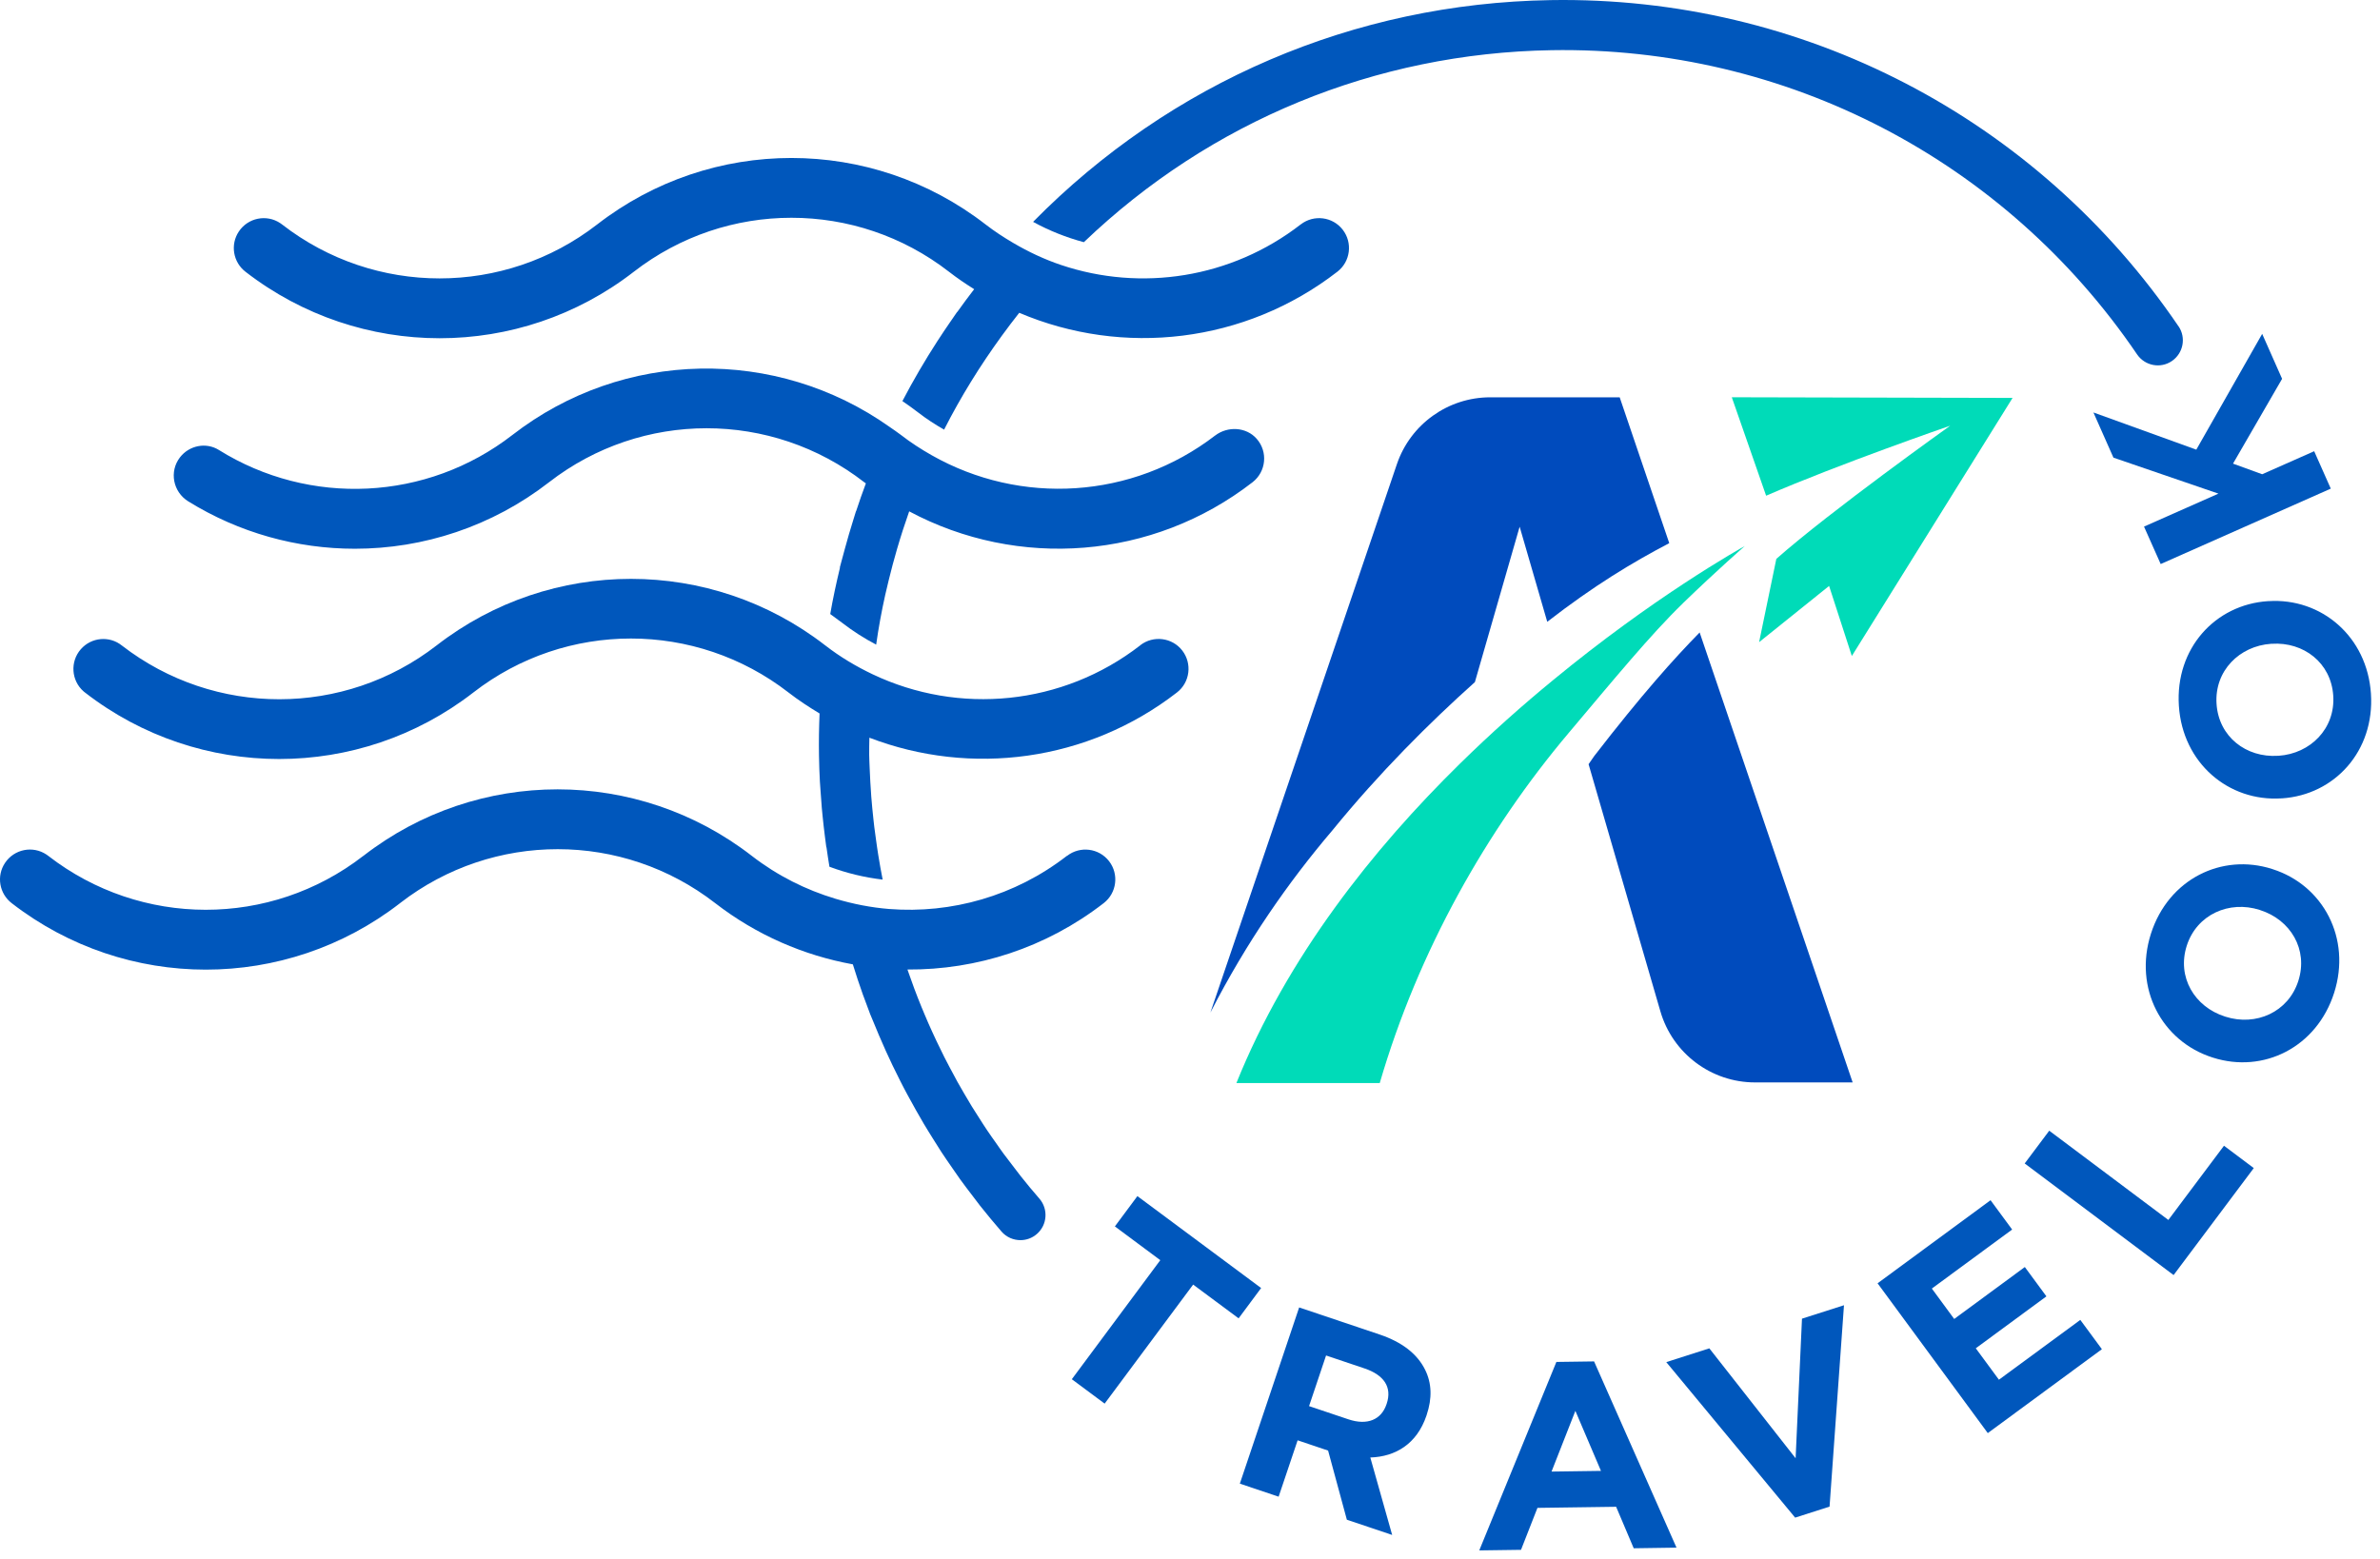 <svg width="87" height="57" viewBox="0 0 87 57" fill="none" xmlns="http://www.w3.org/2000/svg">
<path d="M42.414 46.076L40.754 44.842L41.577 43.734L46.1 47.095L45.277 48.203L43.615 46.969L40.38 51.321L39.18 50.429L42.414 46.076Z" fill="#0057BC"/>
<path d="M47.489 47.804L50.434 48.795C51.253 49.072 51.806 49.502 52.093 50.08C52.338 50.572 52.357 51.123 52.15 51.739L52.144 51.758C51.793 52.798 51.011 53.262 50.091 53.291L50.89 56.123L49.234 55.566L48.548 53.038L47.434 52.663L46.74 54.724L45.322 54.247L47.491 47.802L47.489 47.804ZM49.289 51.895C49.989 52.131 50.496 51.901 50.681 51.35L50.688 51.331C50.897 50.715 50.584 50.272 49.884 50.036L48.474 49.561L47.852 51.412L49.289 51.895Z" fill="#0057BC"/>
<path d="M56.891 49.797L58.271 49.778L61.284 56.587L59.72 56.61L59.077 55.093L56.201 55.133L55.6 56.667L54.074 56.688L56.893 49.797H56.891ZM58.522 53.779L57.587 51.586L56.716 53.806L58.524 53.781L58.522 53.779Z" fill="#0057BC"/>
<path d="M60.91 49.804L62.484 49.3L65.638 53.319L65.871 48.215L67.406 47.724L66.879 55.087L65.621 55.49L60.912 49.806L60.91 49.804Z" fill="#0057BC"/>
<path d="M68.631 46.924L72.764 43.884L73.553 44.956L70.618 47.114L71.435 48.226L74.017 46.327L74.806 47.399L72.224 49.298L73.07 50.447L76.045 48.26L76.834 49.331L72.663 52.399L68.633 46.92L68.631 46.924Z" fill="#0057BC"/>
<path d="M74.012 42.54L74.909 41.342L79.263 44.606L81.297 41.892L82.386 42.709L79.455 46.621L74.012 42.54Z" fill="#0057BC"/>
<path d="M80.892 38.67L80.873 38.664C79.031 38.075 77.987 36.139 78.626 34.141C79.266 32.142 81.215 31.185 83.057 31.773L83.076 31.78C84.918 32.368 85.962 34.305 85.323 36.303C84.683 38.301 82.734 39.259 80.892 38.67ZM82.618 33.276L82.599 33.269C81.489 32.915 80.303 33.434 79.936 34.579C79.569 35.727 80.221 36.814 81.333 37.168L81.352 37.174C82.462 37.529 83.648 37.012 84.015 35.864C84.382 34.717 83.73 33.63 82.618 33.276Z" fill="#0057BC"/>
<path d="M83.412 29.191H83.393C81.464 29.317 79.783 27.9 79.648 25.805C79.511 23.71 80.975 22.106 82.903 21.98H82.922C84.853 21.853 86.532 23.271 86.669 25.366C86.806 27.461 85.342 29.064 83.414 29.191H83.412ZM83.042 23.539H83.023C81.859 23.617 80.945 24.532 81.025 25.735C81.103 26.938 82.108 27.71 83.272 27.634H83.291C84.456 27.556 85.37 26.64 85.291 25.438C85.213 24.235 84.209 23.463 83.044 23.539H83.042Z" fill="#0057BC"/>
<path d="M78.982 20.621L78.374 19.254L81.094 18.049L77.256 16.733L76.524 15.081L80.285 16.441L82.693 12.207L83.421 13.851L81.627 16.952L82.693 17.34L84.594 16.498L85.201 17.866L78.984 20.623L78.982 20.621Z" fill="#0057BC"/>
<path d="M79.633 11.929C74.458 4.31 65.877 -0.15 56.68 0.004C49.501 0.122 42.796 3.002 37.764 8.112C38.35 8.433 38.975 8.682 39.62 8.855C44.245 4.428 50.275 1.943 56.712 1.835C65.286 1.69 73.293 5.852 78.12 12.958C78.405 13.376 78.975 13.486 79.392 13.201C79.81 12.916 79.92 12.346 79.635 11.929H79.633Z" fill="#0057BC"/>
<path d="M47.545 8.207C45.003 10.178 41.705 10.671 38.785 9.688C38.182 9.485 37.597 9.211 37.038 8.882C36.692 8.679 36.353 8.458 36.028 8.207C31.848 4.966 26.01 4.966 21.829 8.207C18.438 10.836 13.701 10.838 10.311 8.207C10.29 8.19 10.267 8.175 10.246 8.16C9.744 7.825 9.066 7.962 8.731 8.464C8.408 8.947 8.522 9.593 8.98 9.941C11.069 11.557 13.569 12.367 16.071 12.367C18.575 12.367 21.08 11.557 23.17 9.935C26.561 7.306 31.297 7.304 34.688 9.935C34.985 10.167 35.296 10.376 35.61 10.574C35.399 10.848 35.192 11.127 34.992 11.408C34.992 11.408 34.987 11.408 34.987 11.405C34.926 11.49 34.871 11.576 34.812 11.661C34.779 11.709 34.747 11.758 34.713 11.804C34.57 12.013 34.428 12.222 34.291 12.435C34.283 12.445 34.276 12.458 34.268 12.469C33.806 13.184 33.378 13.916 32.987 14.665C33.184 14.8 33.378 14.939 33.568 15.085C33.867 15.317 34.184 15.522 34.511 15.709C35.116 14.517 35.823 13.374 36.618 12.281C36.825 11.996 37.038 11.716 37.258 11.437C41.051 13.051 45.511 12.551 48.889 9.933C49.366 9.563 49.452 8.876 49.083 8.399C48.714 7.922 48.026 7.836 47.549 8.205L47.545 8.207Z" fill="#0057BC"/>
<path d="M44.419 15.924C41.391 18.253 37.305 18.49 34.056 16.644C33.669 16.424 33.292 16.182 32.931 15.901C32.798 15.798 32.657 15.707 32.52 15.61C28.374 12.673 22.779 12.764 18.732 15.903C15.597 18.334 11.312 18.517 8.003 16.454C7.535 16.16 6.917 16.285 6.579 16.722C6.178 17.241 6.324 17.985 6.881 18.331C8.746 19.486 10.858 20.064 12.972 20.064C15.476 20.064 17.981 19.253 20.072 17.631C23.462 15 28.199 15.002 31.591 17.631C31.61 17.646 31.631 17.659 31.65 17.673C31.65 17.673 31.65 17.673 31.652 17.673C31.526 18.011 31.405 18.353 31.294 18.694C31.294 18.694 31.292 18.694 31.29 18.692C31.256 18.798 31.226 18.903 31.192 19.009C31.083 19.359 30.979 19.709 30.884 20.064C30.838 20.232 30.792 20.401 30.747 20.57C30.733 20.629 30.713 20.688 30.699 20.749C30.699 20.749 30.703 20.754 30.705 20.756C30.57 21.317 30.448 21.88 30.349 22.452C30.5 22.56 30.648 22.669 30.796 22.781C31.184 23.081 31.598 23.344 32.028 23.57C32.114 22.958 32.226 22.351 32.359 21.752C32.399 21.572 32.441 21.393 32.486 21.216C32.579 20.834 32.68 20.454 32.79 20.078C32.925 19.614 33.074 19.152 33.235 18.697C37.21 20.821 42.134 20.467 45.788 17.631C46.282 17.247 46.358 16.523 45.938 16.044C45.556 15.608 44.877 15.574 44.417 15.926L44.419 15.924Z" fill="#0057BC"/>
<path d="M41.681 23.596C38.837 25.802 35.048 26.151 31.9 24.655C31.297 24.368 30.714 24.022 30.17 23.6C30.168 23.6 30.166 23.598 30.164 23.596C25.984 20.355 20.146 20.355 15.964 23.596C12.578 26.222 7.848 26.224 4.457 23.604C4.004 23.239 3.339 23.296 2.953 23.739C2.557 24.193 2.603 24.885 3.057 25.281C3.073 25.296 3.09 25.309 3.107 25.321C5.196 26.942 7.7 27.752 10.205 27.752C12.709 27.752 15.213 26.942 17.304 25.319C20.695 22.688 25.431 22.69 28.822 25.319C29.189 25.604 29.571 25.853 29.959 26.087C29.938 26.6 29.929 27.115 29.938 27.634C29.942 27.95 29.955 28.265 29.971 28.579C29.976 28.674 29.984 28.769 29.991 28.866C30.005 29.092 30.022 29.317 30.041 29.543C30.05 29.64 30.06 29.735 30.069 29.832C30.094 30.079 30.121 30.326 30.153 30.573C30.161 30.632 30.168 30.691 30.176 30.75C30.187 30.826 30.195 30.904 30.206 30.98C30.206 30.98 30.21 30.98 30.212 30.98C30.246 31.218 30.28 31.455 30.32 31.691C30.946 31.925 31.6 32.083 32.265 32.161C32.206 31.864 32.153 31.564 32.105 31.265C32.075 31.087 32.052 30.908 32.026 30.729C32.003 30.564 31.978 30.4 31.959 30.235C31.946 30.14 31.938 30.043 31.927 29.948C31.898 29.674 31.87 29.402 31.849 29.125C31.849 29.115 31.849 29.104 31.847 29.094C31.822 28.756 31.803 28.419 31.79 28.081C31.784 27.921 31.775 27.762 31.773 27.602C31.769 27.391 31.778 27.182 31.78 26.973C35.487 28.395 39.759 27.849 43.023 25.319C43.5 24.95 43.586 24.262 43.217 23.785C42.848 23.309 42.16 23.222 41.683 23.591L41.681 23.596Z" fill="#0057BC"/>
<path d="M39 31.293C37.099 32.767 34.776 33.413 32.504 33.236C31.842 33.183 31.186 33.054 30.542 32.862C29.458 32.537 28.418 32.018 27.481 31.293C23.301 28.052 17.463 28.05 13.284 31.293C13.28 31.297 13.275 31.299 13.271 31.301C9.881 33.922 5.153 33.919 1.764 31.293C1.743 31.276 1.72 31.261 1.699 31.246C1.197 30.911 0.519 31.048 0.184 31.55C-0.139 32.033 -0.025 32.679 0.433 33.027C2.522 34.643 5.022 35.453 7.524 35.453C10.026 35.453 12.533 34.643 14.623 33.023C14.628 33.019 14.632 33.016 14.636 33.012C18.027 30.392 22.755 30.394 26.143 33.021C27.654 34.191 29.384 34.934 31.171 35.259C31.171 35.259 31.173 35.259 31.175 35.259C31.291 35.63 31.411 36 31.542 36.365C31.553 36.394 31.565 36.424 31.576 36.455C31.652 36.666 31.73 36.875 31.81 37.084C31.84 37.158 31.871 37.232 31.903 37.306C31.975 37.487 32.051 37.666 32.127 37.846C32.209 38.04 32.293 38.232 32.38 38.424C32.46 38.599 32.54 38.774 32.624 38.949C32.717 39.141 32.81 39.331 32.907 39.521C32.994 39.692 33.08 39.861 33.171 40.027C33.274 40.219 33.38 40.409 33.487 40.599C33.58 40.761 33.671 40.924 33.766 41.084C33.88 41.276 34 41.466 34.118 41.656C34.213 41.808 34.308 41.962 34.407 42.114C34.536 42.312 34.671 42.504 34.806 42.7C34.903 42.84 34.996 42.979 35.095 43.116C35.249 43.331 35.412 43.54 35.572 43.751C35.658 43.863 35.741 43.977 35.829 44.089C36.083 44.407 36.342 44.722 36.61 45.03C36.791 45.239 37.047 45.344 37.302 45.344C37.515 45.344 37.73 45.27 37.903 45.118C38.285 44.787 38.325 44.207 37.994 43.825C37.762 43.559 37.538 43.289 37.319 43.013C37.241 42.913 37.167 42.812 37.089 42.713C36.952 42.536 36.815 42.359 36.682 42.179C36.589 42.053 36.5 41.922 36.41 41.793C36.3 41.637 36.188 41.483 36.083 41.325C35.983 41.179 35.891 41.029 35.796 40.882C35.703 40.738 35.61 40.595 35.521 40.449C35.422 40.287 35.327 40.122 35.23 39.958C35.152 39.825 35.074 39.692 35 39.557C34.901 39.38 34.806 39.198 34.711 39.019C34.646 38.896 34.58 38.774 34.519 38.65C34.422 38.456 34.327 38.261 34.234 38.065C34.182 37.953 34.127 37.839 34.076 37.725C33.981 37.517 33.888 37.306 33.8 37.095C33.762 37.006 33.724 36.915 33.688 36.827C33.502 36.373 33.331 35.913 33.171 35.449C35.701 35.466 38.235 34.658 40.346 33.021C40.823 32.651 40.91 31.964 40.541 31.487C40.171 31.01 39.484 30.923 39.007 31.293H39Z" fill="#0057BC"/>
<path d="M53.913 24.944L55.55 19.258L56.559 22.735C58.281 21.403 59.644 20.582 61.019 19.859L59.207 14.527H54.474C52.932 14.527 51.559 15.511 51.063 16.971L44.246 37.022C45.565 34.448 47.09 32.258 48.708 30.357C50.424 28.252 52.244 26.435 53.913 24.941V24.944Z" fill="#004BBD"/>
<path d="M71.288 15.566C71.288 15.566 66.906 18.688 64.933 20.435L64.303 23.48L66.862 21.424L67.693 23.986L73.569 14.549L63.305 14.525L64.56 18.125C67.231 16.966 71.286 15.566 71.286 15.566H71.288Z" fill="#00DBB8"/>
<path d="M61.519 22.056C62.772 20.843 63.781 19.965 63.781 19.965C63.781 19.965 62.91 20.444 61.528 21.353C60.27 22.18 58.589 23.37 56.76 24.877C55.664 25.777 54.517 26.794 53.371 27.919C50.192 31.039 47.052 34.989 45.196 39.601H50.436C51.846 34.765 54.352 30.341 57.35 26.79C58.989 24.847 60.334 23.206 61.521 22.056H61.519Z" fill="#00DBB8"/>
<path d="M62.13 23.125C61.193 24.081 60.009 25.401 58.273 27.648C58.205 27.743 58.138 27.845 58.07 27.942L60.695 36.978C61.142 38.518 62.554 39.577 64.155 39.577H67.723L62.13 23.125Z" fill="#004BBD"/>
</svg>
